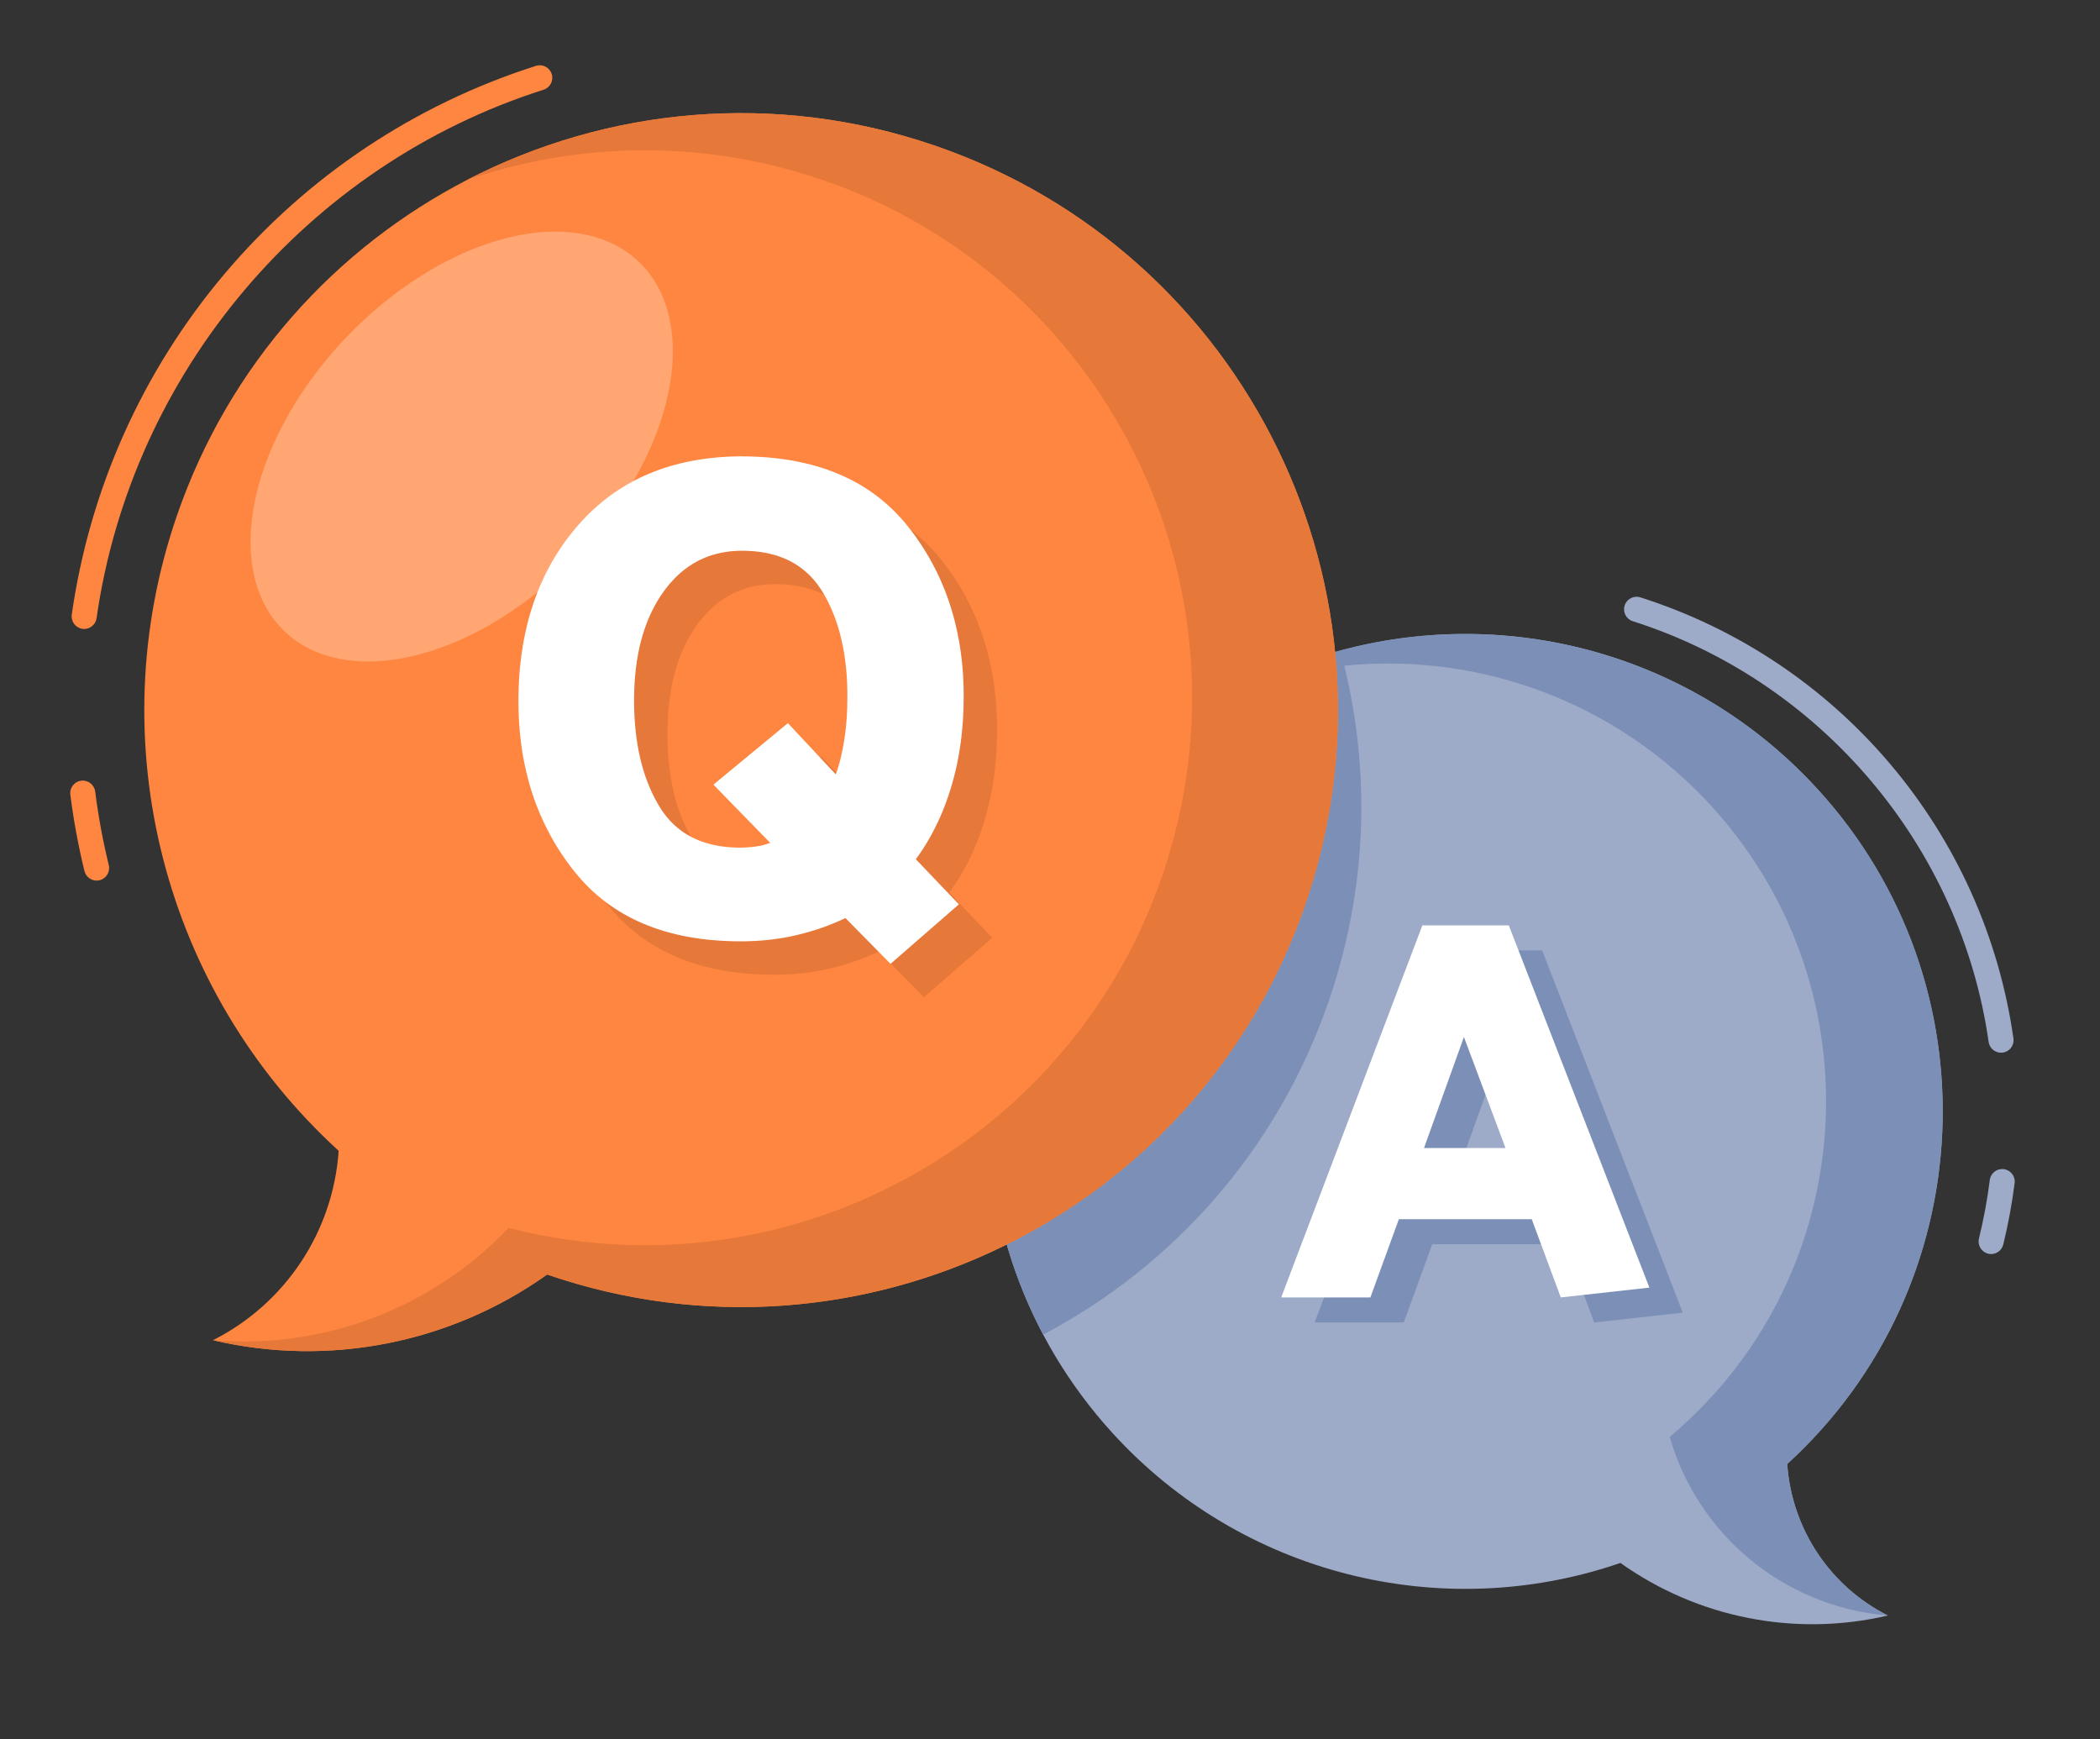 <svg width="64" height="53" viewBox="0 0 64 53" fill="none" xmlns="http://www.w3.org/2000/svg">
<rect x="0" y="0" width="64" height="53" fill="#333333" stroke="none"/>
<path d="M54.468 44.611C60.402 39.192 60.819 29.99 55.401 24.056C50.867 19.092 43.685 17.989 37.985 20.935C36.872 21.509 35.815 22.239 34.846 23.124C28.913 28.543 28.495 37.745 33.914 43.679C37.824 47.96 43.902 49.511 49.385 47.627C51.745 49.306 54.714 49.889 57.534 49.229C55.768 48.339 54.603 46.584 54.468 44.611Z" fill="#9DABC8"/>
<path d="M54.468 44.611C60.402 39.193 60.819 29.99 55.401 24.057C51.556 19.847 45.806 18.414 40.67 19.873C40.668 19.873 40.665 19.874 40.663 19.875C40.483 19.926 40.304 19.981 40.126 20.039C40.12 20.041 40.114 20.043 40.109 20.045C40.053 20.063 39.996 20.082 39.941 20.101C39.938 20.102 39.936 20.102 39.934 20.103C39.817 20.143 39.701 20.185 39.585 20.228C39.576 20.231 39.567 20.234 39.559 20.238C39.51 20.256 39.462 20.274 39.413 20.293C39.403 20.297 39.393 20.3 39.383 20.304C39.271 20.348 39.159 20.393 39.047 20.44C39.036 20.444 39.026 20.449 39.015 20.453C38.971 20.472 38.927 20.491 38.883 20.509C38.869 20.516 38.854 20.522 38.839 20.529C38.795 20.548 38.752 20.567 38.709 20.586C38.698 20.591 38.686 20.596 38.675 20.601C38.621 20.626 38.568 20.65 38.514 20.675C38.504 20.68 38.494 20.685 38.484 20.689C38.441 20.71 38.398 20.73 38.355 20.751C38.338 20.759 38.321 20.767 38.304 20.775C38.266 20.794 38.228 20.812 38.19 20.831C38.174 20.839 38.158 20.847 38.142 20.855C38.09 20.881 38.037 20.908 37.985 20.935C36.872 21.51 35.815 22.239 34.846 23.125C29.844 27.692 28.762 34.949 31.792 40.67C35.739 38.586 38.932 35.054 40.497 30.5C41.671 27.082 41.769 23.554 40.969 20.286C45.297 19.85 49.648 21.555 52.527 24.985C57.266 30.63 56.531 39.047 50.886 43.786C51.757 46.805 54.403 48.971 57.534 49.229C55.768 48.339 54.603 46.584 54.468 44.611Z" fill="#7C8FB6"/>
<path d="M28.495 4.439C23.61 2.761 18.501 3.282 14.247 5.476C10.228 7.549 6.971 11.114 5.386 15.729C3.03 22.582 4.969 30.181 10.321 35.068C10.153 37.533 8.696 39.728 6.489 40.84C10.014 41.666 13.725 40.937 16.675 38.838C26.174 42.102 36.52 37.048 39.784 27.549C43.048 18.05 37.994 7.703 28.495 4.439Z" fill="#FF8640"/>
<path d="M28.495 4.439C37.994 7.703 43.049 18.05 39.785 27.549C36.521 37.048 26.174 42.102 16.675 38.838C13.725 40.937 10.015 41.666 6.49 40.84C9.856 41.126 13.17 39.867 15.498 37.418C24.422 39.709 33.513 34.332 35.804 25.408C38.095 16.485 32.718 7.393 23.794 5.103C20.643 4.294 17.325 4.424 14.247 5.476C18.502 3.282 23.611 2.761 28.495 4.439Z" fill="#E67839"/>
<path d="M20.504 10.588L20.505 10.737L20.502 10.889L20.495 11.043L20.483 11.199L20.468 11.357L20.448 11.516L20.423 11.678L20.394 11.84L20.361 12.004L20.324 12.169L20.283 12.335L20.238 12.501L20.188 12.668L20.135 12.836L20.077 13.004L20.016 13.172L19.951 13.339L19.882 13.507L19.81 13.674L19.734 13.84L19.655 14.006L19.572 14.171L19.487 14.334L19.307 14.658L19.116 14.976L18.915 15.287L18.705 15.59L18.488 15.884L18.263 16.17L18.034 16.445L17.8 16.71L17.562 16.964L17.318 17.211L17.062 17.456L16.797 17.696L16.52 17.931L16.235 18.16L15.94 18.382L15.637 18.595L15.328 18.799L15.011 18.991L14.851 19.083L14.69 19.172L14.527 19.258L14.364 19.34L14.2 19.419L14.036 19.495L13.87 19.566L13.705 19.634L13.54 19.698L13.375 19.758L13.21 19.815L13.045 19.866L12.881 19.914L12.718 19.958L12.555 19.997L12.394 20.033L12.234 20.063L12.075 20.09L11.918 20.112L11.762 20.13L11.609 20.143L11.457 20.152L11.308 20.157L11.16 20.157L11.015 20.153L10.873 20.145L10.733 20.133L10.596 20.117L10.462 20.097L10.33 20.073L10.202 20.045L10.076 20.013L9.954 19.978L9.835 19.939L9.776 19.918L9.719 19.896L9.662 19.874L9.606 19.85L9.551 19.826L9.497 19.801L9.443 19.775L9.391 19.749L9.339 19.722L9.288 19.694L9.238 19.665L9.189 19.636L9.141 19.605L9.093 19.575L9.047 19.543L9.001 19.511L8.956 19.478L8.912 19.445L8.869 19.411L8.826 19.376L8.785 19.341L8.744 19.305L8.704 19.269L8.665 19.232L8.627 19.195L8.589 19.156L8.552 19.117L8.515 19.077L8.479 19.036L8.443 18.994L8.408 18.951L8.373 18.908L8.339 18.863L8.306 18.818L8.273 18.772L8.241 18.725L8.21 18.677L8.179 18.628L8.149 18.578L8.12 18.528L8.091 18.476L8.064 18.424L8.037 18.371L8.01 18.317L7.985 18.262L7.96 18.206L7.936 18.149L7.913 18.092L7.869 17.974L7.829 17.853L7.792 17.729L7.759 17.602L7.73 17.471L7.704 17.338L7.683 17.202L7.665 17.062L7.652 16.921L7.642 16.776L7.636 16.629L7.635 16.479L7.639 16.327L7.646 16.173L7.657 16.017L7.673 15.859L7.693 15.7L7.718 15.538L7.746 15.376L7.779 15.212L7.816 15.047L7.858 14.881L7.903 14.715L7.952 14.547L8.006 14.38L8.063 14.212L8.125 14.045L8.19 13.877L8.259 13.709L8.331 13.542L8.407 13.376L8.486 13.21L8.568 13.046L8.654 12.882L8.834 12.558L9.025 12.24L9.226 11.929L9.436 11.626L9.653 11.332L9.877 11.046L10.107 10.771L10.341 10.506L10.578 10.252L10.823 10.005L11.078 9.76L11.344 9.52L11.62 9.285L11.906 9.056L12.2 8.834L12.503 8.621L12.813 8.418L13.129 8.225L13.29 8.133L13.451 8.044L13.613 7.958L13.777 7.876L13.941 7.797L14.105 7.721L14.27 7.65L14.435 7.582L14.601 7.518L14.766 7.458L14.931 7.401L15.096 7.35L15.26 7.302L15.423 7.258L15.585 7.219L15.747 7.183L15.907 7.153L16.066 7.126L16.223 7.104L16.378 7.087L16.532 7.073L16.683 7.064L16.833 7.06L16.98 7.059L17.125 7.063L17.268 7.071L17.407 7.083L17.545 7.099L17.679 7.119L17.81 7.144L17.939 7.172L18.064 7.203L18.187 7.238L18.306 7.278L18.364 7.298L18.422 7.32L18.478 7.342L18.534 7.366L18.59 7.39L18.644 7.415L18.697 7.441L18.75 7.467L18.801 7.494L18.852 7.522L18.902 7.551L18.951 7.581L19 7.611L19.047 7.641L19.094 7.673L19.14 7.705L19.185 7.738L19.229 7.771L19.272 7.805L19.314 7.84L19.356 7.875L19.396 7.911L19.436 7.947L19.475 7.984L19.514 8.021L19.552 8.06L19.589 8.099L19.626 8.139L19.662 8.18L19.698 8.222L19.733 8.265L19.767 8.308L19.801 8.353L19.835 8.398L19.867 8.444L19.899 8.491L19.931 8.539L19.961 8.588L19.991 8.638L20.021 8.688L20.049 8.74L20.077 8.792L20.104 8.845L20.13 8.899L20.156 8.954L20.181 9.01L20.204 9.067L20.227 9.124L20.271 9.242L20.311 9.363L20.348 9.487L20.381 9.614L20.411 9.744L20.436 9.878L20.458 10.014L20.475 10.153L20.489 10.296L20.499 10.44L20.504 10.588Z" fill="#FFA673"/>
<path d="M47 28.962L51.285 40L48.584 40.3L47.699 37.916H43.649L42.781 40.3H40.063L44.365 28.962H47ZM46.899 35.747L45.632 32.364L44.415 35.747H46.899Z" fill="#7C8FB6"/>
<path d="M30.386 22.051L30.387 22.24L30.381 22.606L30.364 22.966L30.334 23.319L30.315 23.492L30.293 23.664L30.268 23.835L30.24 24.004L30.21 24.171L30.176 24.336L30.139 24.5L30.099 24.662L30.057 24.822L30.011 24.98L29.963 25.137L29.912 25.291L29.859 25.443L29.803 25.592L29.744 25.739L29.683 25.884L29.619 26.026L29.552 26.166L29.483 26.304L29.412 26.439L29.338 26.572L29.261 26.702L29.181 26.83L29.099 26.956L29.015 27.079L28.928 27.2L30.24 28.576L28.157 30.389L26.782 28.992L26.608 29.073L26.43 29.15L26.249 29.222L26.064 29.289L25.876 29.352L25.684 29.411L25.489 29.465L25.29 29.514L25.088 29.558L24.883 29.596L24.675 29.628L24.464 29.655L24.25 29.676L24.033 29.691L23.813 29.7L23.591 29.702L23.381 29.7L23.175 29.694L22.972 29.683L22.773 29.669L22.576 29.65L22.384 29.627L22.194 29.6L22.007 29.569L21.824 29.534L21.644 29.494L21.468 29.45L21.294 29.402L21.124 29.35L20.957 29.294L20.794 29.233L20.634 29.168L20.477 29.099L20.323 29.026L20.173 28.949L20.026 28.868L19.882 28.782L19.741 28.692L19.604 28.598L19.47 28.501L19.339 28.398L19.212 28.292L19.088 28.181L18.967 28.067L18.849 27.948L18.735 27.824L18.624 27.697L18.516 27.566L18.411 27.431L18.31 27.295L18.212 27.157L18.118 27.017L18.026 26.876L17.938 26.733L17.854 26.588L17.773 26.441L17.695 26.292L17.62 26.142L17.549 25.989L17.481 25.836L17.416 25.68L17.355 25.523L17.297 25.363L17.242 25.202L17.19 25.04L17.142 24.875L17.098 24.709L17.056 24.541L17.018 24.371L16.983 24.199L16.951 24.026L16.924 23.851L16.899 23.674L16.877 23.495L16.859 23.315L16.844 23.132L16.832 22.948L16.824 22.763L16.819 22.575L16.817 22.386L16.819 22.182L16.824 21.981L16.833 21.782L16.845 21.586L16.861 21.392L16.881 21.2L16.904 21.011L16.931 20.823L16.961 20.639L16.994 20.456L17.032 20.276L17.072 20.098L17.116 19.922L17.164 19.749L17.216 19.578L17.27 19.41L17.329 19.244L17.391 19.08L17.457 18.918L17.526 18.759L17.598 18.602L17.674 18.447L17.754 18.295L17.837 18.145L17.924 17.997L18.015 17.852L18.108 17.709L18.206 17.568L18.306 17.43L18.411 17.294L18.519 17.16L18.631 17.029L18.745 16.9L18.863 16.776L18.982 16.656L19.105 16.54L19.23 16.428L19.358 16.32L19.488 16.216L19.621 16.115L19.756 16.019L19.894 15.927L20.035 15.84L20.178 15.756L20.324 15.676L20.473 15.6L20.624 15.528L20.777 15.46L20.934 15.396L21.093 15.337L21.254 15.281L21.418 15.229L21.585 15.181L21.754 15.138L21.926 15.098L22.101 15.063L22.278 15.031L22.457 15.004L22.64 14.98L22.825 14.961L23.012 14.945L23.202 14.934L23.395 14.927L23.591 14.923L23.801 14.925L24.009 14.932L24.212 14.942L24.413 14.957L24.611 14.976L24.805 14.999L24.995 15.026L25.183 15.057L25.367 15.092L25.548 15.132L25.726 15.176L25.9 15.224L26.071 15.276L26.238 15.332L26.402 15.393L26.564 15.457L26.721 15.527L26.875 15.6L27.026 15.677L27.174 15.758L27.319 15.844L27.46 15.933L27.597 16.027L27.732 16.125L27.863 16.227L27.991 16.334L28.115 16.445L28.236 16.559L28.354 16.678L28.468 16.801L28.58 16.929L28.688 17.06L28.792 17.195L28.893 17.331L28.991 17.469L29.086 17.608L29.177 17.75L29.265 17.893L29.35 18.038L29.431 18.185L29.509 18.334L29.584 18.484L29.655 18.636L29.723 18.79L29.788 18.946L29.85 19.103L29.908 19.262L29.962 19.424L30.014 19.586L30.062 19.751L30.107 19.917L30.148 20.085L30.186 20.255L30.221 20.427L30.253 20.6L30.281 20.775L30.306 20.952L30.328 21.131L30.346 21.311L30.361 21.494L30.372 21.678L30.381 21.863L30.386 22.051ZM26.843 22.24L26.84 22L26.831 21.766L26.816 21.537L26.795 21.313L26.768 21.095L26.736 20.882L26.697 20.675L26.652 20.473L26.628 20.374L26.602 20.276L26.575 20.18L26.546 20.085L26.515 19.991L26.483 19.899L26.45 19.808L26.415 19.718L26.378 19.63L26.341 19.544L26.301 19.458L26.26 19.374L26.218 19.291L26.174 19.209L26.129 19.129L26.082 19.05L26.034 18.974L25.983 18.899L25.932 18.827L25.878 18.758L25.822 18.69L25.765 18.626L25.705 18.563L25.675 18.533L25.644 18.504L25.613 18.475L25.581 18.446L25.549 18.418L25.517 18.391L25.483 18.365L25.45 18.339L25.416 18.313L25.381 18.289L25.346 18.265L25.311 18.241L25.276 18.218L25.239 18.196L25.203 18.174L25.165 18.153L25.128 18.133L25.09 18.113L25.012 18.075L24.933 18.04L24.852 18.007L24.769 17.976L24.684 17.948L24.598 17.923L24.509 17.899L24.419 17.879L24.328 17.86L24.233 17.845L24.138 17.831L24.041 17.82L23.941 17.811L23.84 17.805L23.737 17.802L23.633 17.8L23.54 17.802L23.448 17.805L23.357 17.811L23.267 17.82L23.179 17.831L23.092 17.845L23.006 17.86L22.921 17.879L22.837 17.899L22.755 17.923L22.673 17.948L22.593 17.976L22.514 18.007L22.436 18.04L22.36 18.075L22.284 18.113L22.21 18.153L22.137 18.196L22.065 18.241L21.994 18.289L21.924 18.339L21.856 18.391L21.789 18.446L21.723 18.504L21.658 18.563L21.594 18.626L21.532 18.69L21.471 18.758L21.41 18.827L21.352 18.899L21.294 18.974L21.237 19.05L21.182 19.129L21.129 19.21L21.077 19.292L21.027 19.376L20.979 19.461L20.933 19.548L20.888 19.636L20.845 19.726L20.804 19.818L20.765 19.911L20.727 20.006L20.691 20.102L20.657 20.2L20.625 20.3L20.594 20.401L20.565 20.504L20.538 20.608L20.512 20.714L20.489 20.822L20.467 20.931L20.447 21.041L20.428 21.154L20.397 21.383L20.372 21.619L20.355 21.861L20.345 22.11L20.341 22.364L20.344 22.604L20.353 22.838L20.368 23.068L20.389 23.292L20.415 23.51L20.448 23.724L20.486 23.932L20.531 24.136L20.581 24.334L20.609 24.431L20.638 24.527L20.668 24.621L20.7 24.714L20.734 24.806L20.769 24.896L20.805 24.986L20.843 25.074L20.882 25.16L20.923 25.246L20.965 25.33L21.009 25.413L21.055 25.494L21.101 25.574L21.15 25.652L21.2 25.728L21.252 25.802L21.306 25.872L21.362 25.941L21.42 26.007L21.449 26.039L21.479 26.07L21.51 26.101L21.541 26.131L21.572 26.16L21.604 26.189L21.636 26.218L21.669 26.245L21.702 26.272L21.736 26.299L21.77 26.324L21.805 26.349L21.84 26.374L21.876 26.398L21.912 26.421L21.948 26.444L21.985 26.466L22.023 26.487L22.061 26.508L22.099 26.528L22.138 26.548L22.177 26.567L22.257 26.603L22.339 26.637L22.423 26.668L22.508 26.696L22.596 26.722L22.685 26.746L22.776 26.767L22.869 26.785L22.964 26.802L23.06 26.816L23.159 26.827L23.259 26.835L23.362 26.841L23.466 26.845L23.572 26.846L23.686 26.845L23.802 26.838L23.92 26.828L24.039 26.815L24.099 26.806L24.157 26.796L24.215 26.784L24.271 26.77L24.327 26.755L24.382 26.739L24.435 26.721L24.488 26.701L22.759 24.927L25.029 23.053L26.489 24.616L26.529 24.499L26.567 24.377L26.603 24.251L26.637 24.12L26.668 23.985L26.697 23.845L26.724 23.701L26.749 23.552L26.771 23.399L26.79 23.244L26.806 23.085L26.819 22.922L26.829 22.756L26.837 22.588L26.843 22.24Z" fill="#E67839"/>
<path d="M45.983 28.199L50.267 39.237L47.567 39.536L46.682 37.152H42.632L41.764 39.536H39.046L43.348 28.199H45.983ZM45.882 34.984L44.615 31.6L43.398 34.984H45.882Z" fill="white"/>
<path d="M29.369 21.033L29.37 21.223L29.364 21.589L29.347 21.948L29.317 22.301L29.298 22.475L29.276 22.647L29.251 22.817L29.223 22.986L29.192 23.153L29.159 23.319L29.122 23.482L29.082 23.644L29.04 23.804L28.994 23.963L28.946 24.119L28.895 24.273L28.841 24.425L28.785 24.575L28.727 24.722L28.665 24.866L28.602 25.009L28.535 25.148L28.466 25.286L28.395 25.421L28.32 25.554L28.244 25.684L28.164 25.813L28.082 25.938L27.998 26.062L27.911 26.183L29.223 27.558L27.14 29.371L25.765 27.975L25.591 28.056L25.413 28.132L25.232 28.204L25.047 28.272L24.859 28.334L24.668 28.393L24.472 28.447L24.273 28.496L24.071 28.541L23.866 28.579L23.658 28.611L23.447 28.638L23.233 28.658L23.016 28.673L22.796 28.682L22.573 28.685L22.364 28.683L22.158 28.676L21.955 28.666L21.756 28.651L21.559 28.633L21.366 28.61L21.177 28.582L20.99 28.551L20.807 28.516L20.627 28.476L20.451 28.432L20.277 28.384L20.107 28.332L19.941 28.276L19.777 28.215L19.617 28.151L19.46 28.082L19.306 28.009L19.156 27.932L19.008 27.85L18.865 27.765L18.724 27.675L18.587 27.581L18.453 27.483L18.322 27.381L18.195 27.274L18.07 27.164L17.95 27.049L17.832 26.93L17.718 26.807L17.607 26.68L17.499 26.548L17.394 26.414L17.293 26.277L17.195 26.139L17.101 26L17.009 25.858L16.921 25.715L16.837 25.57L16.756 25.423L16.678 25.274L16.603 25.124L16.532 24.972L16.464 24.818L16.399 24.662L16.337 24.505L16.279 24.346L16.225 24.185L16.173 24.022L16.125 23.858L16.081 23.691L16.039 23.523L16.001 23.353L15.966 23.182L15.934 23.008L15.906 22.833L15.882 22.656L15.86 22.477L15.841 22.297L15.827 22.115L15.815 21.931L15.807 21.745L15.802 21.557L15.8 21.368L15.802 21.165L15.807 20.964L15.816 20.765L15.828 20.568L15.844 20.374L15.864 20.182L15.887 19.993L15.914 19.806L15.944 19.621L15.977 19.439L16.015 19.258L16.055 19.081L16.099 18.905L16.147 18.732L16.199 18.561L16.253 18.392L16.312 18.226L16.374 18.062L16.439 17.9L16.509 17.741L16.581 17.584L16.657 17.43L16.737 17.277L16.82 17.127L16.907 16.98L16.997 16.834L17.091 16.691L17.188 16.55L17.289 16.412L17.394 16.276L17.502 16.142L17.613 16.011L17.728 15.883L17.846 15.758L17.965 15.638L18.088 15.522L18.213 15.41L18.34 15.302L18.471 15.198L18.604 15.098L18.739 15.002L18.877 14.91L19.018 14.822L19.161 14.738L19.307 14.658L19.456 14.582L19.607 14.51L19.76 14.443L19.917 14.379L20.076 14.319L20.237 14.263L20.401 14.212L20.568 14.164L20.737 14.12L20.909 14.081L21.084 14.045L21.261 14.014L21.44 13.986L21.623 13.963L21.808 13.943L21.995 13.928L22.185 13.916L22.378 13.909L22.574 13.906L22.784 13.908L22.992 13.914L23.195 13.925L23.396 13.939L23.594 13.958L23.788 13.981L23.979 14.008L24.166 14.039L24.35 14.075L24.531 14.115L24.709 14.158L24.883 14.206L25.054 14.258L25.221 14.315L25.385 14.375L25.546 14.44L25.704 14.509L25.858 14.582L26.009 14.659L26.157 14.74L26.301 14.826L26.443 14.916L26.58 15.01L26.715 15.108L26.846 15.21L26.973 15.316L27.098 15.427L27.219 15.542L27.337 15.661L27.451 15.784L27.563 15.911L27.67 16.043L27.775 16.177L27.877 16.313L27.974 16.451L28.069 16.591L28.16 16.732L28.248 16.876L28.333 17.021L28.414 17.168L28.492 17.316L28.567 17.466L28.638 17.619L28.706 17.773L28.771 17.928L28.833 18.086L28.891 18.245L28.945 18.406L28.997 18.569L29.045 18.733L29.09 18.9L29.131 19.068L29.169 19.238L29.204 19.409L29.236 19.583L29.264 19.758L29.289 19.935L29.311 20.113L29.329 20.294L29.344 20.476L29.355 20.66L29.363 20.846L29.369 21.033ZM25.825 21.223L25.823 20.983L25.814 20.749L25.799 20.519L25.778 20.296L25.751 20.078L25.719 19.865L25.68 19.657L25.635 19.455L25.611 19.356L25.585 19.259L25.558 19.162L25.529 19.067L25.498 18.974L25.466 18.881L25.433 18.79L25.398 18.701L25.361 18.613L25.323 18.526L25.284 18.44L25.243 18.356L25.201 18.273L25.157 18.192L25.112 18.111L25.065 18.033L25.017 17.956L24.966 17.882L24.915 17.809L24.861 17.74L24.805 17.673L24.747 17.608L24.688 17.546L24.658 17.515L24.627 17.486L24.596 17.457L24.564 17.428L24.532 17.401L24.499 17.374L24.466 17.347L24.433 17.321L24.399 17.296L24.364 17.271L24.329 17.247L24.294 17.224L24.259 17.201L24.222 17.178L24.186 17.157L24.148 17.136L24.111 17.115L24.073 17.095L23.995 17.057L23.916 17.022L23.835 16.989L23.752 16.959L23.667 16.93L23.581 16.905L23.492 16.882L23.402 16.861L23.311 16.843L23.216 16.827L23.121 16.814L23.024 16.802L22.924 16.794L22.823 16.788L22.72 16.784L22.616 16.783L22.523 16.784L22.431 16.788L22.34 16.794L22.25 16.802L22.162 16.814L22.075 16.827L21.988 16.843L21.904 16.861L21.82 16.882L21.738 16.905L21.656 16.93L21.576 16.959L21.497 16.989L21.419 17.022L21.343 17.057L21.267 17.095L21.193 17.136L21.12 17.178L21.048 17.224L20.977 17.271L20.907 17.321L20.839 17.374L20.772 17.428L20.706 17.486L20.641 17.546L20.577 17.608L20.515 17.673L20.454 17.74L20.393 17.809L20.335 17.882L20.277 17.956L20.22 18.033L20.165 18.112L20.111 18.192L20.06 18.274L20.01 18.358L19.962 18.444L19.916 18.53L19.871 18.619L19.828 18.709L19.787 18.8L19.747 18.893L19.71 18.988L19.674 19.085L19.64 19.183L19.608 19.282L19.577 19.384L19.548 19.486L19.521 19.591L19.495 19.697L19.472 19.804L19.45 19.913L19.43 20.024L19.411 20.136L19.38 20.366L19.355 20.601L19.338 20.843L19.328 21.092L19.324 21.347L19.327 21.587L19.336 21.821L19.351 22.05L19.372 22.274L19.398 22.493L19.431 22.706L19.469 22.915L19.514 23.118L19.564 23.316L19.592 23.413L19.621 23.509L19.651 23.603L19.683 23.697L19.717 23.788L19.752 23.879L19.788 23.968L19.826 24.056L19.865 24.143L19.906 24.228L19.948 24.312L19.992 24.395L20.038 24.476L20.084 24.556L20.133 24.635L20.183 24.711L20.235 24.784L20.289 24.855L20.345 24.923L20.403 24.989L20.432 25.021L20.462 25.052L20.493 25.083L20.524 25.113L20.555 25.143L20.587 25.172L20.619 25.2L20.652 25.227L20.685 25.255L20.719 25.281L20.753 25.307L20.788 25.332L20.823 25.356L20.859 25.381L20.895 25.404L20.931 25.426L20.968 25.448L21.006 25.47L21.044 25.491L21.082 25.511L21.121 25.53L21.16 25.549L21.24 25.585L21.322 25.619L21.406 25.65L21.491 25.679L21.579 25.704L21.668 25.728L21.759 25.749L21.852 25.768L21.947 25.784L22.043 25.798L22.142 25.809L22.242 25.818L22.345 25.824L22.449 25.828L22.555 25.829L22.669 25.827L22.785 25.821L22.903 25.811L23.022 25.797L23.082 25.788L23.14 25.778L23.198 25.766L23.254 25.753L23.31 25.738L23.365 25.721L23.418 25.703L23.471 25.683L21.742 23.91L24.012 22.036L25.472 23.598L25.512 23.481L25.55 23.36L25.586 23.234L25.62 23.103L25.651 22.968L25.68 22.828L25.707 22.684L25.732 22.535L25.754 22.382L25.773 22.226L25.789 22.067L25.802 21.904L25.812 21.739L25.82 21.57L25.825 21.223Z" fill="white"/>
<path d="M60.682 38.214C60.652 38.214 60.621 38.21 60.591 38.203C60.386 38.152 60.261 37.946 60.311 37.741C60.455 37.154 60.566 36.554 60.641 35.958C60.668 35.748 60.858 35.6 61.068 35.627C61.277 35.653 61.425 35.844 61.398 36.053C61.319 36.679 61.203 37.308 61.052 37.923C61.01 38.097 60.854 38.214 60.682 38.214Z" fill="#9DABC8"/>
<path d="M60.984 32.079C60.797 32.079 60.634 31.942 60.606 31.752C59.756 25.79 55.499 20.757 49.761 18.93C49.56 18.866 49.449 18.652 49.513 18.451C49.577 18.25 49.791 18.139 49.992 18.203C52.963 19.149 55.597 20.907 57.611 23.287C59.625 25.668 60.922 28.557 61.362 31.644C61.392 31.852 61.247 32.046 61.038 32.075C61.02 32.078 61.002 32.079 60.984 32.079Z" fill="#9DABC8"/>
<path d="M2.944 26.834C2.773 26.834 2.617 26.717 2.574 26.543C2.387 25.78 2.242 24.997 2.144 24.216C2.117 24.007 2.265 23.817 2.474 23.79C2.684 23.764 2.874 23.912 2.901 24.121C2.996 24.872 3.135 25.626 3.315 26.361C3.365 26.566 3.24 26.773 3.035 26.823C3.005 26.83 2.974 26.834 2.944 26.834Z" fill="#FF8640"/>
<path d="M2.566 19.166C2.548 19.166 2.53 19.164 2.511 19.162C2.303 19.132 2.158 18.939 2.187 18.73C2.735 14.89 4.349 11.294 6.854 8.333C9.36 5.371 12.638 3.184 16.334 2.007C16.535 1.943 16.75 2.054 16.814 2.255C16.878 2.456 16.767 2.67 16.566 2.734C9.358 5.028 4.011 11.35 2.943 18.838C2.916 19.028 2.753 19.166 2.566 19.166Z" fill="#FF8640"/>
</svg>
